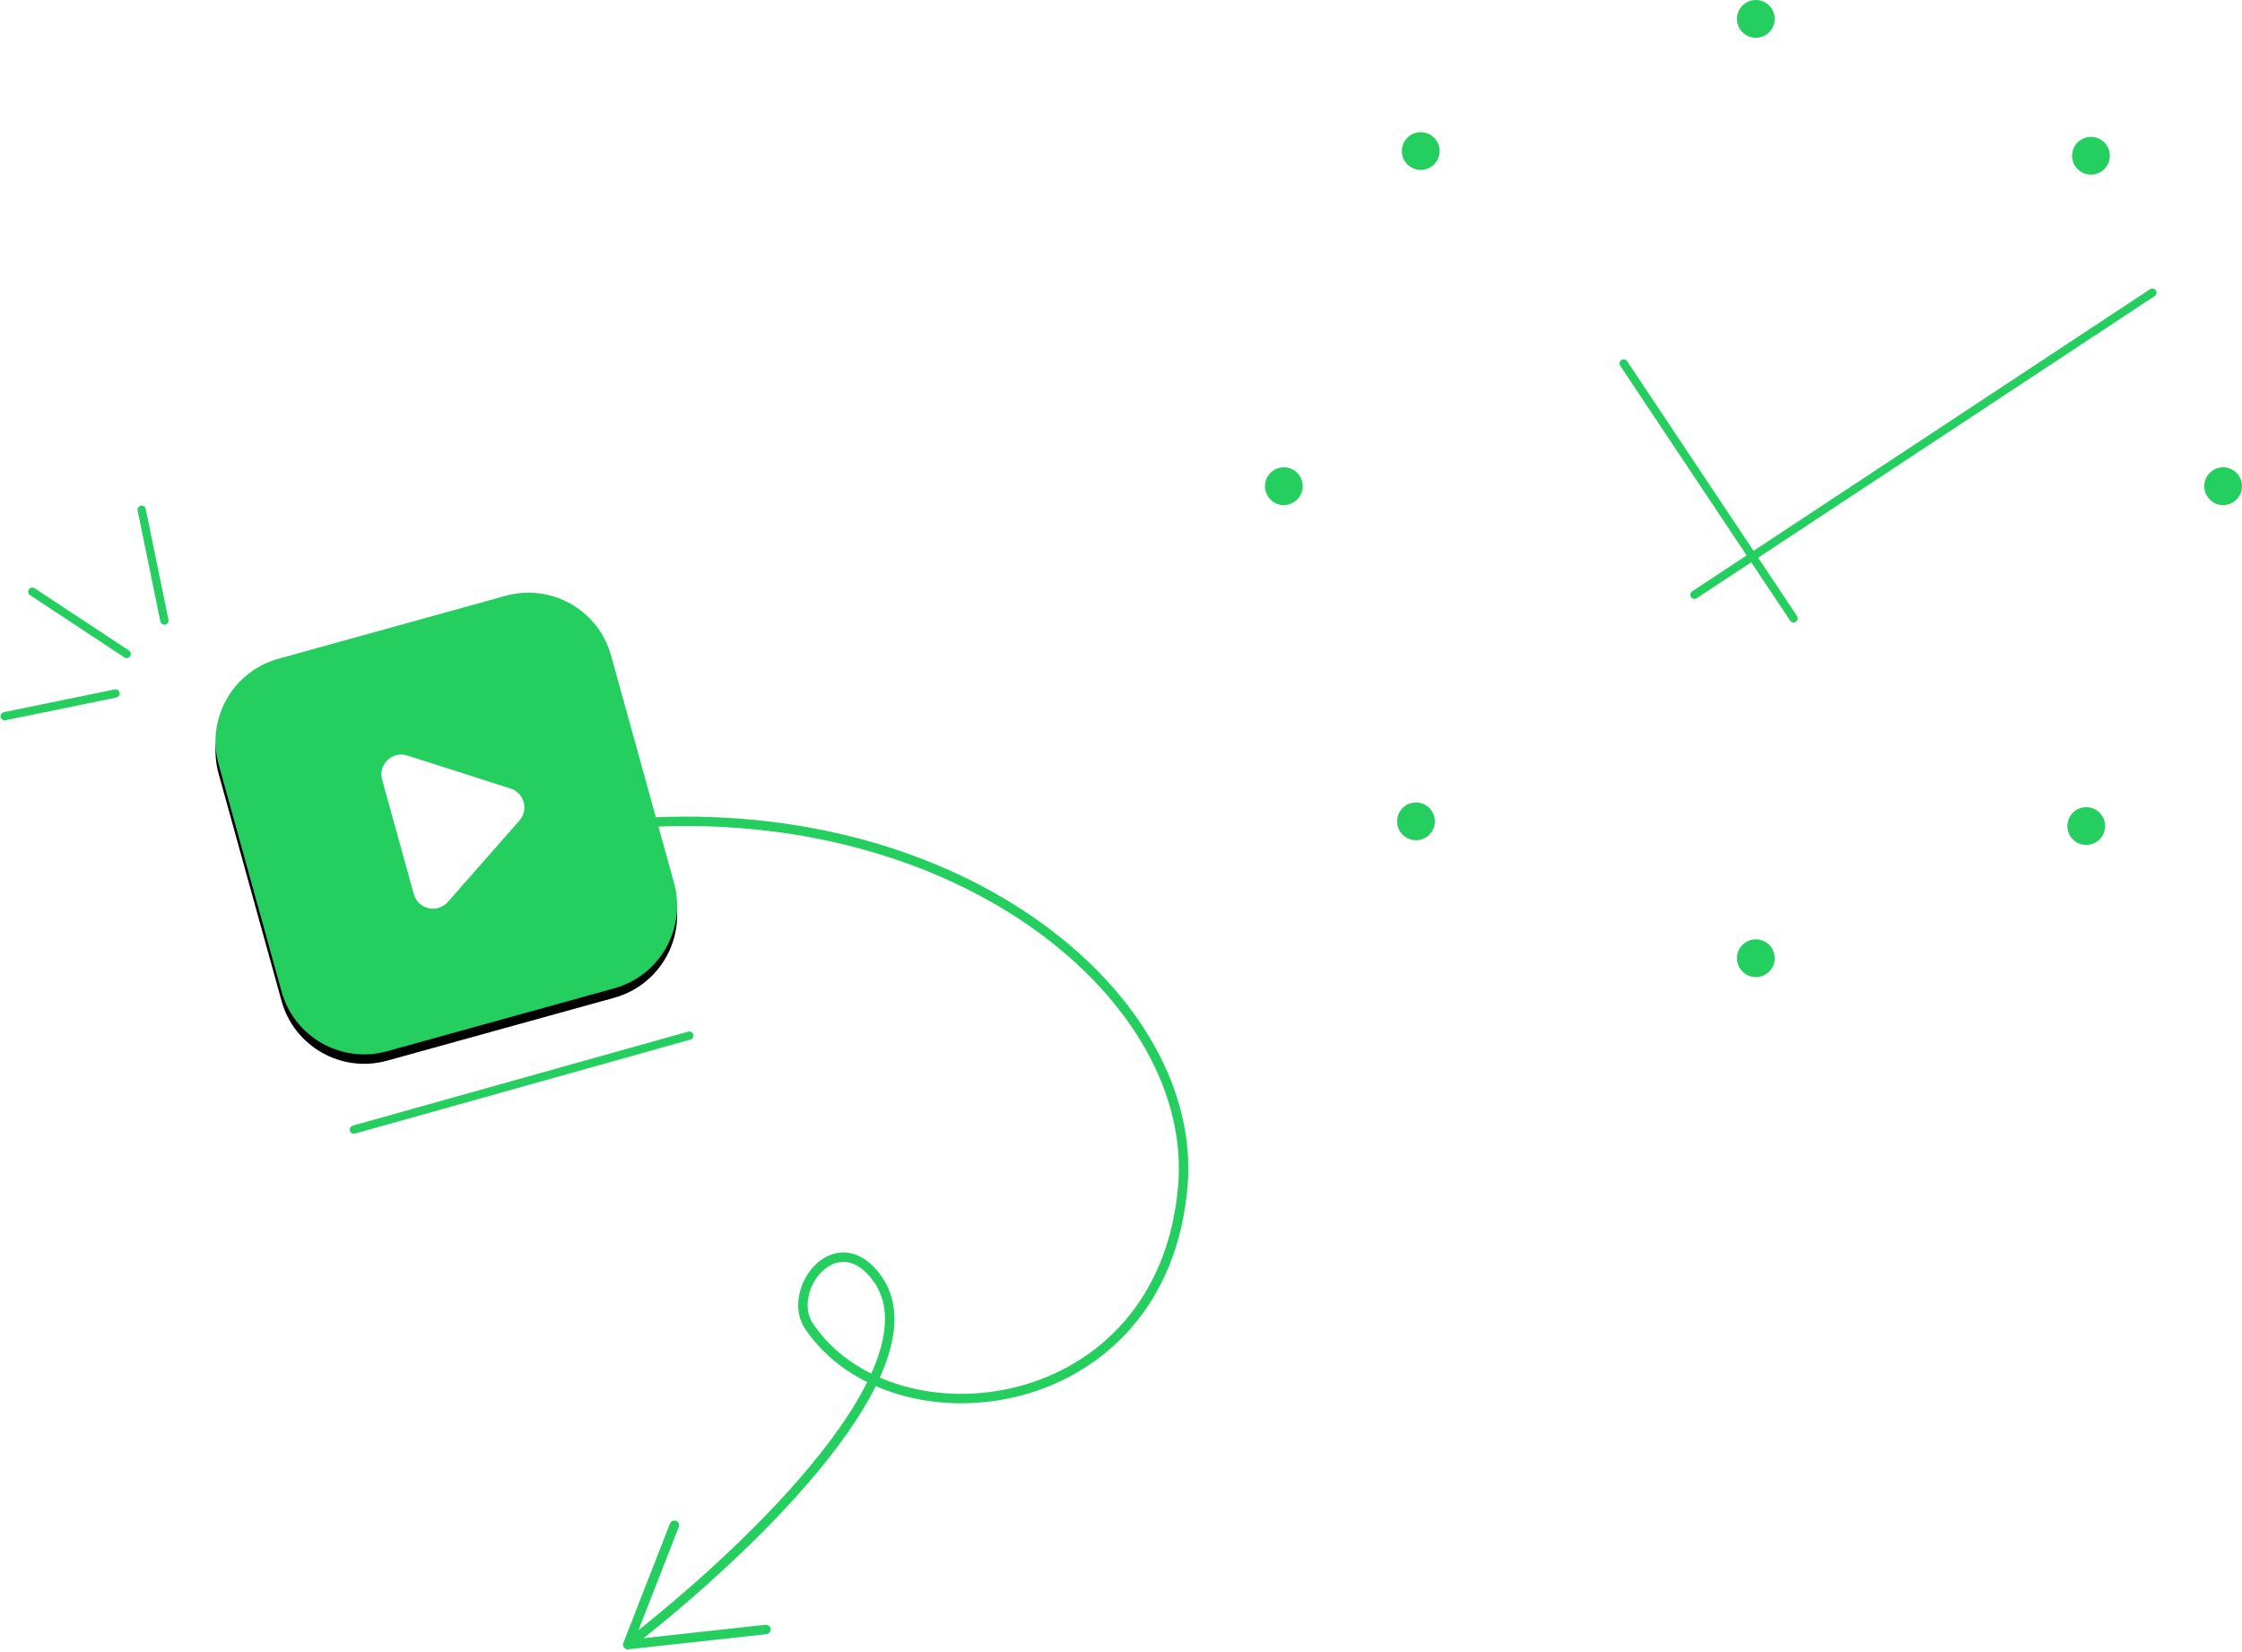 <?xml version="1.0" encoding="UTF-8"?>
<svg width="475px" height="350px" viewBox="0 0 475 350" version="1.1" xmlns="http://www.w3.org/2000/svg" xmlns:xlink="http://www.w3.org/1999/xlink">
    <title>E134C003-CABF-4A84-AFD4-DC2F7123BE22</title>
    <defs>
        <path d="M129.14,101.377 L81.01,114.707 C71.34,117.386 61.329,111.717 58.65,102.047 L45.32,53.917 C42.642,44.246 48.31,34.236 57.98,31.557 L106.11,18.227 C115.781,15.549 125.792,21.217 128.47,30.887 L141.8,79.017 C144.479,88.688 138.81,98.699 129.14,101.377" id="path-1"></path>
        <filter x="-7.2%" y="-5.1%" width="114.3%" height="114.3%" filterUnits="objectBoundingBox" id="filter-2">
            <feOffset dx="0" dy="2" in="SourceAlpha" result="shadowOffsetOuter1"></feOffset>
            <feGaussianBlur stdDeviation="2" in="shadowOffsetOuter1" result="shadowBlurOuter1"></feGaussianBlur>
            <feColorMatrix values="0 0 0 0 0.031   0 0 0 0 0.047   0 0 0 0 0  0 0 0 0.19 0" type="matrix" in="shadowBlurOuter1"></feColorMatrix>
        </filter>
    </defs>
    <g id="Timesheet" stroke="none" stroke-width="1" fill="none" fill-rule="evenodd">
        <g id="Desktop_Free-Time-card-calculator_1" transform="translate(-752, -152)">
            <g id="Group-10" transform="translate(753, 152)">
                <g id="Group-8" transform="translate(0, 108)">
                    <g id="Group-13" transform="translate(-0, 0)">
                        <line x1="25.843" y1="30.545" x2="5.838" y2="17.347" id="Stroke-1" stroke="#24CF60" stroke-width="1.75" stroke-linecap="round" stroke-linejoin="round"></line>
                        <g id="Group-12">
                            <line x1="33.832" y1="23.478" x2="29.018" y2="0" id="Stroke-2" stroke="#24CF60" stroke-width="1.75" stroke-linecap="round" stroke-linejoin="round"></line>
                            <line x1="23.478" y1="38.914" x2="0" y2="43.728" id="Stroke-4" stroke="#24CF60" stroke-width="1.75" stroke-linecap="round" stroke-linejoin="round"></line>
                            <g id="Fill-6">
                                <use fill="black" fill-opacity="1" filter="url(#filter-2)" xlink:href="#path-1"></use>
                                <use fill="#24CF60" fill-rule="evenodd" xlink:href="#path-1"></use>
                            </g>
                            <path d="M86.677,81.428 L79.961,57.18 C79.07,53.961 82.108,51.039 85.29,52.056 L107.172,59.049 C110.057,59.971 111.049,63.551 109.049,65.826 L93.883,83.081 C91.678,85.589 87.568,84.647 86.677,81.428" id="Fill-8" fill="#FFFFFF"></path>
                            <line x1="73.972" y1="131.309" x2="145.038" y2="111.395" id="Stroke-10" stroke="#24CF60" stroke-width="1.75" stroke-linecap="round" stroke-linejoin="round"></line>
                        </g>
                    </g>
                    <g id="Group-5" transform="translate(132, 66)" stroke="#24CF60" stroke-linecap="round" stroke-linejoin="round" stroke-width="2">
                        <path d="M1.786,0.358 C71.213,-4.328 120.886,37.848 117.606,77.213 C113.456,127.019 56.108,133.408 38.367,106.894 C33.639,99.826 43.094,86.514 51.459,95.151 C67.734,111.959 31.552,149.46 1.786,173.028" id="Stroke-1"></path>
                        <polyline id="Stroke-3" points="9.873 149.126 -1.77635684e-15 174.419 29.269 171.212"></polyline>
                    </g>
                </g>
                <g id="Group-23" transform="translate(267, 0)">
                    <path d="M108,203 C108,205.209 106.209,207 104.001,207 C101.791,207 100,205.209 100,203 C100,200.791 101.791,199 104.001,199 C106.209,199 108,200.791 108,203" id="Fill-1" fill="#24CF60"></path>
                    <path d="M207,103 C207,105.209 205.209,107 203.001,107 C200.791,107 199,105.209 199,103 C199,100.791 200.791,99 203.001,99 C205.209,99 207,100.791 207,103" id="Fill-3" fill="#24CF60"></path>
                    <path d="M178,175 C178,177.209 176.209,179 174.001,179 C171.791,179 170,177.209 170,175 C170,172.791 171.791,171 174.001,171 C176.209,171 178,172.791 178,175" id="Fill-5" fill="#24CF60"></path>
                    <path d="M4.5,106 C3.119,106 2,104.881 2,103.5 C2,102.12 3.119,101 4.5,101 C5.881,101 7,102.12 7,103.5 C7,104.881 5.881,106 4.5,106" id="Fill-7" fill="#24CF60"></path>
                    <path d="M32,178 C29.791,178 28,176.209 28,174.001 C28,171.791 29.791,170 32,170 C34.209,170 36,171.791 36,174.001 C36,176.209 34.209,178 32,178" id="Fill-9" fill="#24CF60"></path>
                    <path d="M100,4 C100,1.791 101.791,0 103.999,0 C106.209,0 108,1.791 108,4 C108,6.209 106.209,8 103.999,8 C101.791,8 100,6.209 100,4" id="Fill-11" fill="#24CF60"></path>
                    <path d="M0,103 C0,100.791 1.791,99 3.999,99 C6.209,99 8,100.791 8,103 C8,105.209 6.209,107 3.999,107 C1.791,107 0,105.209 0,103" id="Fill-13" fill="#24CF60"></path>
                    <path d="M29,32 C29,29.791 30.791,28 32.999,28 C35.209,28 37,29.791 37,32 C37,34.209 35.209,36 32.999,36 C30.791,36 29,34.209 29,32" id="Fill-15" fill="#24CF60"></path>
                    <path d="M175,29 C177.209,29 179,30.791 179,32.999 C179,35.209 177.209,37 175,37 C172.791,37 171,35.209 171,32.999 C171,30.791 172.791,29 175,29" id="Fill-17" fill="#24CF60"></path>
                    <line x1="91" y1="126" x2="188" y2="62" id="Stroke-19" stroke="#24CF60" stroke-width="1.75" stroke-linecap="round" stroke-linejoin="round"></line>
                    <line x1="76" y1="77" x2="112" y2="131" id="Stroke-21" stroke="#24CF60" stroke-width="1.75" stroke-linecap="round" stroke-linejoin="round"></line>
                </g>
            </g>
        </g>
    </g>
</svg>